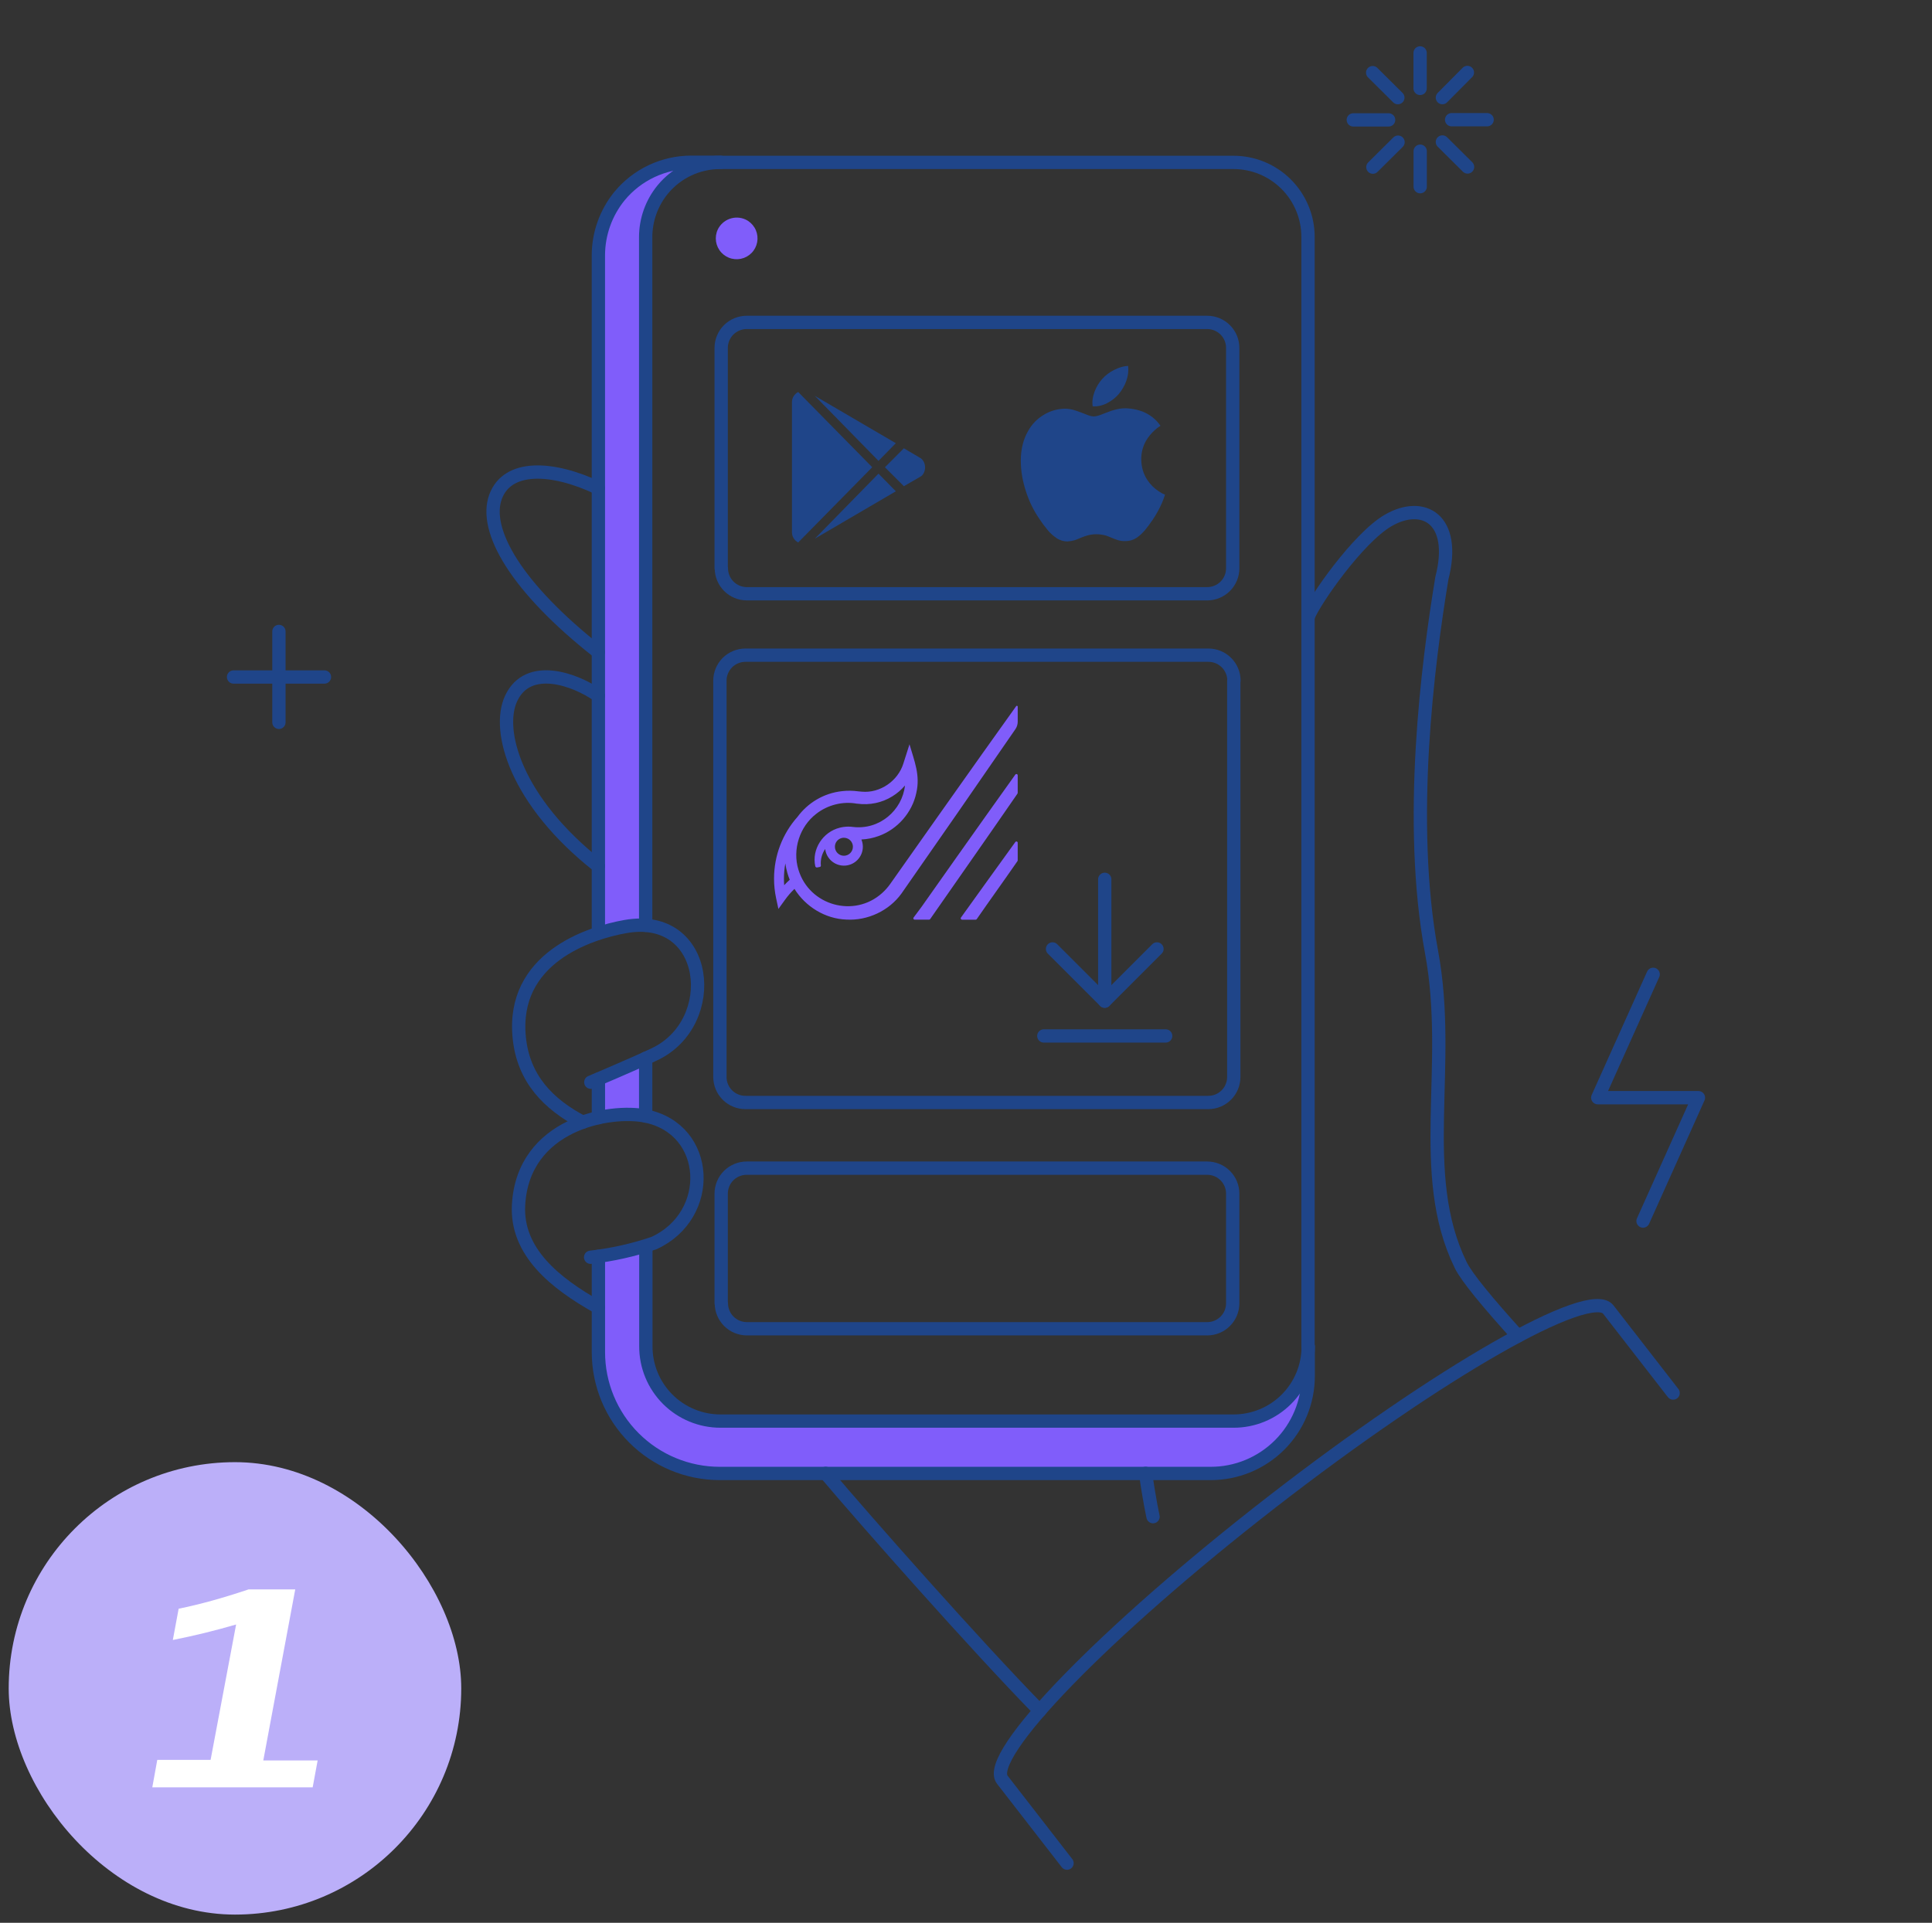 <svg width="222" height="221" viewBox="0 0 222 221" fill="none" xmlns="http://www.w3.org/2000/svg">
<rect x="0" y="0" width="222" height="221" fill="#333333" stroke="none"/>
<g clip-path="url(#clip0_525_1258)">
<path d="M82.473 26.389C82.273 26.819 82.206 27.298 82.278 27.767C82.352 28.235 82.562 28.672 82.883 29.02C83.204 29.369 83.621 29.616 84.082 29.727C84.542 29.839 85.026 29.812 85.471 29.649C85.916 29.486 86.303 29.195 86.583 28.812C86.862 28.429 87.022 27.972 87.042 27.498C87.062 27.024 86.941 26.555 86.694 26.151C86.447 25.746 86.086 25.423 85.656 25.224C85.079 24.963 84.422 24.939 83.827 25.157C83.232 25.375 82.746 25.817 82.473 26.389Z" fill="#805DFA"/>
<path d="M141.749 163.333H82.805C81.676 163.336 80.557 163.116 79.513 162.686C78.469 162.254 77.521 161.621 76.722 160.823C75.924 160.025 75.291 159.076 74.86 158.032C74.429 156.988 74.209 155.869 74.212 154.74V143.257C72.427 143.776 70.605 144.158 68.761 144.402V155.408C68.761 159.106 70.23 162.652 72.844 165.268C75.458 167.883 79.004 169.354 82.701 169.356H139.107C140.58 169.358 142.038 169.07 143.398 168.508C144.759 167.945 145.996 167.121 147.038 166.08C148.08 165.039 148.905 163.804 149.469 162.443C150.032 161.083 150.322 159.625 150.321 158.152V154.782C150.317 157.052 149.411 159.228 147.804 160.831C146.197 162.434 144.019 163.334 141.749 163.333Z" fill="#805DFA"/>
<path d="M68.761 128.464C70.549 128.046 72.4 127.983 74.212 128.276V121.639C72.444 122.451 70.03 123.47 68.761 124.011V128.464Z" fill="#805DFA"/>
<path d="M79.461 18.675C78.053 18.673 76.658 18.948 75.356 19.485C74.055 20.022 72.872 20.811 71.875 21.805C70.878 22.8 70.088 23.981 69.548 25.282C69.008 26.583 68.73 27.977 68.73 29.385V107.304C70.481 106.671 72.33 106.354 74.192 106.368V27.284C74.192 25.003 75.098 22.816 76.709 21.203C78.32 19.589 80.505 18.68 82.786 18.675H79.461Z" fill="#805DFA"/>
<path d="M32.05 72.578V83.023" stroke="#1F4589" stroke-width="1.529" stroke-linecap="round" stroke-linejoin="round"/>
<path d="M37.282 77.812H26.837" stroke="#1F4589" stroke-width="1.529" stroke-linecap="round" stroke-linejoin="round"/>
<path d="M82.788 18.648H79.464C77.881 18.644 76.318 18.991 74.886 19.663C73.454 20.336 72.189 21.319 71.183 22.539C69.62 24.463 68.764 26.864 68.758 29.343V107.265" stroke="#1F4589" stroke-width="1.529" stroke-linecap="round" stroke-linejoin="round"/>
<path d="M74.192 106.347V27.262C74.193 25.266 74.884 23.332 76.148 21.787C76.951 20.81 77.961 20.023 79.105 19.483C80.249 18.944 81.499 18.665 82.764 18.666H141.729C142.854 18.665 143.97 18.885 145.011 19.315C146.052 19.746 146.997 20.377 147.793 21.173C148.59 21.97 149.221 22.915 149.651 23.956C150.082 24.997 150.302 26.112 150.301 27.238V154.78" stroke="#1F4589" stroke-width="1.529" stroke-linecap="round" stroke-linejoin="round"/>
<path d="M68.761 128.464V124.032" stroke="#1F4589" stroke-width="1.529" stroke-linecap="round" stroke-linejoin="round"/>
<path d="M150.322 154.762C150.323 155.888 150.103 157.004 149.673 158.044C149.243 159.086 148.612 160.031 147.815 160.827C147.019 161.624 146.074 162.255 145.032 162.685C143.992 163.115 142.876 163.336 141.75 163.334H82.806C81.677 163.338 80.558 163.118 79.514 162.687C78.47 162.256 77.522 161.623 76.723 160.825C75.925 160.026 75.292 159.078 74.861 158.033C74.43 156.99 74.21 155.87 74.213 154.741V143.256" stroke="#1F4589" stroke-width="1.529" stroke-linecap="round" stroke-linejoin="round"/>
<path d="M68.761 144.401V155.407C68.761 159.105 70.23 162.651 72.844 165.267C75.458 167.882 79.004 169.353 82.701 169.355H139.107C140.58 169.357 142.038 169.069 143.398 168.508C144.759 167.945 145.996 167.12 147.038 166.08C148.08 165.039 148.905 163.803 149.469 162.442C150.032 161.082 150.322 159.625 150.321 158.152V154.781" stroke="#1F4589" stroke-width="1.529" stroke-linecap="round" stroke-linejoin="round"/>
<path d="M74.192 121.639V128.276" stroke="#1F4589" stroke-width="1.529" stroke-linecap="round" stroke-linejoin="round"/>
<path d="M174.415 153.556C170.982 149.769 168.522 146.796 167.844 145.4C162.712 134.887 166.932 122.574 164.495 109.426C161.71 94.403 164.079 76.157 165.681 66.461C167.433 59.637 163.514 57.487 159.501 59.824C156.044 61.837 151.033 69.041 150.326 70.872" stroke="#1F4589" stroke-width="1.529" stroke-linecap="round" stroke-linejoin="round"/>
<path d="M68.74 56.1C63.414 53.581 58.303 53.397 56.943 57.099C55.536 60.931 59.274 67.502 68.74 74.948" stroke="#1F4589" stroke-width="1.529" stroke-linecap="round" stroke-linejoin="round"/>
<path d="M68.742 79.943C66.121 78.091 60.688 76.093 58.735 80.272C57.005 83.974 59.276 92.09 68.742 99.538" stroke="#1F4589" stroke-width="1.529" stroke-linecap="round" stroke-linejoin="round"/>
<path d="M68.74 150.268C63.747 147.48 59.29 143.86 59.586 138.492C60.098 129.171 70.074 127.432 74.212 128.276C81.665 129.795 82.088 139.72 75.128 142.882C72.773 143.681 70.338 144.226 67.867 144.505" stroke="#1F4589" stroke-width="1.529" stroke-linecap="round" stroke-linejoin="round"/>
<path d="M66.951 128.984C62.977 126.903 60.148 123.97 59.669 119.288C58.732 110.113 67.722 107.224 71.882 106.492C81.537 104.794 82.864 117.532 75.232 121.161C72.963 122.24 67.888 124.386 67.888 124.386" stroke="#1F4589" stroke-width="1.529" stroke-linecap="round" stroke-linejoin="round"/>
<path d="M94.874 169.348C99.389 174.695 111.997 188.989 119.467 196.625" stroke="#1F4589" stroke-width="1.529" stroke-linecap="round" stroke-linejoin="round"/>
<path d="M141.791 78.238C141.791 77.852 141.715 77.471 141.568 77.115C141.421 76.758 141.205 76.435 140.932 76.162C140.66 75.89 140.337 75.674 139.981 75.526C139.625 75.379 139.243 75.304 138.857 75.304H85.656C85.27 75.304 84.889 75.379 84.533 75.526C84.177 75.674 83.853 75.89 83.581 76.162C83.308 76.435 83.092 76.758 82.945 77.115C82.797 77.471 82.722 77.852 82.722 78.238V123.782C82.722 124.168 82.797 124.549 82.945 124.906C83.092 125.262 83.308 125.585 83.581 125.858C83.853 126.13 84.177 126.346 84.533 126.494C84.889 126.641 85.27 126.716 85.656 126.716H138.836C139.222 126.716 139.604 126.641 139.96 126.494C140.316 126.346 140.639 126.13 140.911 125.858C141.184 125.585 141.4 125.262 141.548 124.906C141.694 124.549 141.77 124.168 141.77 123.782V78.238H141.791Z" stroke="#1F4589" stroke-width="1.529" stroke-linecap="round" stroke-linejoin="round"/>
<path d="M116.9 81.14C116.857 81.11 116.798 81.12 116.767 81.163L112.94 86.53C109.747 91.021 105.492 97.064 102.328 101.547C102.049 101.95 101.724 102.32 101.357 102.649C98.153 105.533 92.99 104.089 91.745 99.958C91.034 97.659 91.882 94.996 93.796 93.537C95.1 92.509 96.847 92.072 98.479 92.375C98.481 92.373 98.482 92.371 98.484 92.37C98.502 92.371 98.52 92.373 98.532 92.375C99.912 92.565 101.358 92.267 102.538 91.527C103.086 91.193 103.575 90.768 103.988 90.281C103.674 93.127 101.066 95.428 97.975 95.043L97.793 95.023L97.73 95.018C97.347 94.995 96.965 95.026 96.59 95.11L96.621 95.105C96.591 95.112 96.553 95.12 96.525 95.129C96.523 95.129 96.522 95.129 96.522 95.129H96.519C96.519 95.129 96.51 95.132 96.507 95.132C96.507 95.132 96.506 95.132 96.505 95.132C94.547 95.608 93.257 97.621 93.679 99.557C93.702 99.657 93.8 99.724 93.902 99.704C93.998 99.686 94.117 99.661 94.206 99.642C94.279 99.628 94.33 99.561 94.323 99.487C94.256 98.801 94.446 98.125 94.819 97.58C94.945 98.656 95.864 99.494 96.975 99.494C98.171 99.494 99.147 98.52 99.147 97.322C99.147 97.028 99.087 96.747 98.981 96.49C99.657 96.457 100.328 96.323 100.967 96.089C103.127 95.317 104.813 93.391 105.287 91.147C105.767 89.097 105.062 87.472 104.507 85.55L103.805 87.748C103.19 89.755 101.128 91.186 99.028 90.991L98.494 90.942L98.598 90.95C97.985 90.867 97.368 90.862 96.755 90.932C94.613 91.168 92.809 92.299 91.638 93.887C91.638 93.887 91.638 93.889 91.636 93.89C89.907 95.834 88.943 98.342 88.943 100.99C88.943 101.742 89.023 102.49 89.176 103.218L89.444 104.472L90.195 103.431C90.52 102.976 90.887 102.553 91.289 102.165C92.561 104.211 94.824 105.613 97.276 105.694C99.702 105.828 102.157 104.679 103.583 102.702C107.702 96.808 112.461 89.937 116.671 83.816V83.809H116.676C116.676 83.809 116.677 83.806 116.679 83.806C116.851 83.553 116.943 83.256 116.943 82.952V81.218C116.943 81.186 116.928 81.157 116.902 81.138L116.9 81.14ZM96.972 98.357C96.401 98.357 95.937 97.892 95.937 97.322C95.937 96.95 96.133 96.624 96.428 96.442C96.428 96.442 96.428 96.442 96.429 96.442C96.586 96.345 96.773 96.289 96.97 96.289C97.127 96.289 97.277 96.323 97.411 96.388C97.761 96.553 98.004 96.91 98.004 97.322C98.004 97.892 97.54 98.357 96.97 98.357H96.972ZM90.11 101.743C90.091 101.494 90.081 101.243 90.081 100.99C90.081 100.396 90.135 99.808 90.241 99.236C90.289 99.601 90.367 99.965 90.472 100.33C90.548 100.598 90.639 100.859 90.745 101.114C90.523 101.315 90.312 101.525 90.109 101.743H90.11Z" fill="#805DFA"/>
<path d="M116.674 83.811C116.674 83.811 116.671 83.814 116.669 83.818V83.811H116.674Z" fill="#805DFA"/>
<path d="M116.942 89.11V91.129C116.942 91.158 116.932 91.188 116.915 91.215C116.834 91.334 116.751 91.453 116.67 91.572C113.563 96.082 110.056 101.077 106.884 105.634C106.856 105.676 106.809 105.699 106.76 105.699H105.095C104.973 105.699 104.902 105.56 104.975 105.461C105.287 105.036 105.675 104.54 105.958 104.137C108.489 100.547 111.236 96.654 113.467 93.517L116.669 89.026C116.7 88.983 116.745 88.963 116.789 88.963C116.866 88.963 116.942 89.021 116.942 89.114V89.11Z" fill="#805DFA"/>
<path d="M116.942 96.866V98.884C116.942 98.914 116.932 98.945 116.916 98.97C115.459 101.084 113.767 103.426 112.235 105.639C112.207 105.681 112.159 105.705 112.109 105.705H110.544C110.42 105.705 110.347 105.565 110.418 105.464C111.618 103.78 115.59 98.272 116.669 96.778C116.701 96.735 116.745 96.715 116.79 96.715C116.866 96.715 116.942 96.773 116.942 96.866Z" fill="#805DFA"/>
<path d="M116.674 83.811C116.674 83.811 116.671 83.814 116.669 83.818V83.811H116.674Z" fill="#805DFA"/>
<path d="M126.943 115.068V101.068" stroke="#1F4589" stroke-width="1.529" stroke-linecap="round" stroke-linejoin="round"/>
<path d="M120.943 109.068L126.943 115.068L132.943 109.068" stroke="#1F4589" stroke-width="1.529" stroke-linecap="round" stroke-linejoin="round"/>
<path d="M133.943 119.068H119.943" stroke="#1F4589" stroke-width="1.529" stroke-linecap="round" stroke-linejoin="round"/>
<path d="M82.889 65.311C82.889 65.697 82.965 66.078 83.112 66.434C83.259 66.79 83.475 67.114 83.748 67.386C84.02 67.659 84.344 67.875 84.7 68.022C85.056 68.17 85.438 68.245 85.823 68.245H138.715C139.1 68.245 139.481 68.17 139.838 68.022C140.194 67.875 140.517 67.659 140.79 67.386C141.062 67.114 141.278 66.79 141.426 66.434C141.573 66.078 141.648 65.697 141.648 65.311V39.99C141.648 39.605 141.573 39.223 141.426 38.867C141.278 38.511 141.062 38.187 140.79 37.915C140.517 37.642 140.194 37.426 139.838 37.279C139.481 37.132 139.1 37.056 138.715 37.056H85.802C85.417 37.056 85.035 37.132 84.679 37.279C84.323 37.426 83.999 37.642 83.727 37.915C83.454 38.187 83.238 38.511 83.091 38.867C82.944 39.223 82.868 39.605 82.869 39.99V65.311H82.889Z" stroke="#1F4589" stroke-width="1.529" stroke-linecap="round" stroke-linejoin="round"/>
<path d="M100.945 52.972L93.628 45.496L102.937 50.941L100.945 52.972ZM91.719 45.056C91.288 45.286 91 45.705 91 46.249V61.157C91 61.7 91.288 62.119 91.719 62.349L100.226 53.701L91.719 45.056ZM105.815 52.678L103.862 51.526L101.684 53.705L103.862 55.883L105.854 54.731C106.451 54.249 106.451 53.161 105.815 52.678ZM93.629 61.914L102.938 56.468L100.945 54.438L93.629 61.914Z" fill="#1F4589"/>
<path d="M121.406 61.845C121.003 61.58 120.647 61.253 120.35 60.877C120.023 60.488 119.72 60.08 119.443 59.656C118.793 58.714 118.283 57.685 117.929 56.6C117.503 55.34 117.297 54.132 117.297 52.95C117.297 51.63 117.586 50.478 118.151 49.511C118.57 48.754 119.186 48.122 119.935 47.679C120.66 47.234 121.494 46.99 122.349 46.974C122.648 46.974 122.97 47.016 123.311 47.098C123.557 47.167 123.856 47.275 124.221 47.41C124.686 47.587 124.942 47.696 125.029 47.722C125.301 47.821 125.53 47.863 125.71 47.863C125.846 47.863 126.039 47.821 126.257 47.755C126.38 47.712 126.612 47.636 126.945 47.496C127.274 47.377 127.533 47.276 127.739 47.2C128.054 47.108 128.36 47.023 128.632 46.98C128.955 46.93 129.282 46.917 129.608 46.941C130.173 46.977 130.729 47.096 131.259 47.292C132.125 47.636 132.826 48.175 133.348 48.94C133.127 49.074 132.92 49.229 132.73 49.402C132.315 49.766 131.962 50.192 131.684 50.666C131.32 51.313 131.131 52.042 131.136 52.782C131.149 53.692 131.385 54.493 131.85 55.185C132.192 55.698 132.636 56.137 133.155 56.475C133.421 56.652 133.65 56.774 133.869 56.856C133.767 57.171 133.657 57.476 133.528 57.778C133.234 58.456 132.878 59.107 132.465 59.721C132.096 60.25 131.807 60.644 131.588 60.906C131.246 61.306 130.917 61.611 130.585 61.825C130.22 62.064 129.788 62.192 129.349 62.192C129.052 62.203 128.755 62.168 128.469 62.087C128.224 62.005 127.981 61.916 127.742 61.814C127.493 61.702 127.237 61.606 126.975 61.529C126.327 61.364 125.647 61.363 124.999 61.526C124.733 61.601 124.477 61.69 124.225 61.798C123.869 61.946 123.633 62.044 123.497 62.087C123.225 62.165 122.942 62.215 122.657 62.231C122.215 62.231 121.803 62.106 121.395 61.853L121.406 61.845ZM127.234 46.333C126.656 46.619 126.104 46.74 125.557 46.701C125.47 46.156 125.557 45.598 125.785 44.987C125.98 44.47 126.268 43.992 126.635 43.576C127.023 43.138 127.494 42.779 128.02 42.519C128.581 42.233 129.116 42.079 129.628 42.056C129.694 42.627 129.628 43.189 129.415 43.796C129.219 44.332 128.932 44.832 128.566 45.273C128.192 45.711 127.733 46.072 127.217 46.333L127.234 46.333Z" fill="#1F4589"/>
<path d="M82.889 149.79C82.889 150.176 82.965 150.557 83.112 150.914C83.259 151.27 83.475 151.593 83.748 151.865C84.02 152.138 84.344 152.354 84.7 152.502C85.056 152.648 85.438 152.724 85.823 152.724H138.715C139.1 152.724 139.481 152.648 139.838 152.502C140.194 152.354 140.517 152.138 140.79 151.865C141.062 151.593 141.278 151.27 141.426 150.914C141.573 150.557 141.648 150.176 141.648 149.79V137.197C141.648 136.812 141.573 136.429 141.426 136.073C141.278 135.718 141.062 135.394 140.79 135.122C140.517 134.849 140.194 134.633 139.838 134.486C139.481 134.339 139.1 134.263 138.715 134.263H85.802C85.417 134.263 85.035 134.339 84.679 134.486C84.323 134.633 83.999 134.849 83.727 135.122C83.454 135.394 83.238 135.718 83.091 136.073C82.944 136.429 82.868 136.812 82.869 137.197V149.79H82.889Z" stroke="#1F4589" stroke-width="1.529" stroke-linecap="round" stroke-linejoin="round"/>
<path d="M189.961 111.985L183.594 126.164H195.162L188.796 140.344" stroke="#1F4589" stroke-width="1.529" stroke-linecap="round" stroke-linejoin="round"/>
<path d="M155.503 13.78H159.56" stroke="#1F4589" stroke-width="1.529" stroke-linecap="round" stroke-linejoin="round"/>
<path d="M166.802 13.759H170.88" stroke="#1F4589" stroke-width="1.529" stroke-linecap="round" stroke-linejoin="round"/>
<path d="M163.18 6.082V10.16" stroke="#1F4589" stroke-width="1.529" stroke-linecap="round" stroke-linejoin="round"/>
<path d="M163.19 17.379V21.457" stroke="#1F4589" stroke-width="1.529" stroke-linecap="round" stroke-linejoin="round"/>
<path d="M157.73 8.349L160.623 11.221" stroke="#1F4589" stroke-width="1.529" stroke-linecap="round" stroke-linejoin="round"/>
<path d="M165.741 16.318L168.633 19.189" stroke="#1F4589" stroke-width="1.529" stroke-linecap="round" stroke-linejoin="round"/>
<path d="M168.612 8.329L165.741 11.221" stroke="#1F4589" stroke-width="1.529" stroke-linecap="round" stroke-linejoin="round"/>
<path d="M160.644 16.339L157.752 19.21" stroke="#1F4589" stroke-width="1.529" stroke-linecap="round" stroke-linejoin="round"/>
<path d="M192.253 160.11L184.807 150.518C182.705 147.792 165.394 157.696 146.17 172.614C126.945 187.532 113.067 201.826 115.168 204.551L122.607 214.143" stroke="#1F4589" stroke-width="1.529" stroke-linecap="round" stroke-linejoin="round"/>
<path d="M132.493 174.32C132.493 174.32 132.077 172.489 131.64 169.348" stroke="#1F4589" stroke-width="1.529" stroke-linecap="round" stroke-linejoin="round"/>
<rect x="1" y="168.056" width="52" height="52" rx="26" fill="#BBAFF9"/>
<path d="M17.5 205.431L18.072 202.275H24.199L27.131 186.713C24.747 187.411 22.323 188.004 19.86 188.494L20.528 184.9C22.943 184.411 25.621 183.671 28.561 182.681H33.925L30.254 202.338H36.5L35.928 205.431H17.5Z" fill="white"/>
</g>
<defs>
<clipPath id="clip0_525_1258">
<rect width="220.113" height="220.113" fill="white" transform="translate(0.943 0.056)"/>
</clipPath>
</defs>
</svg>
